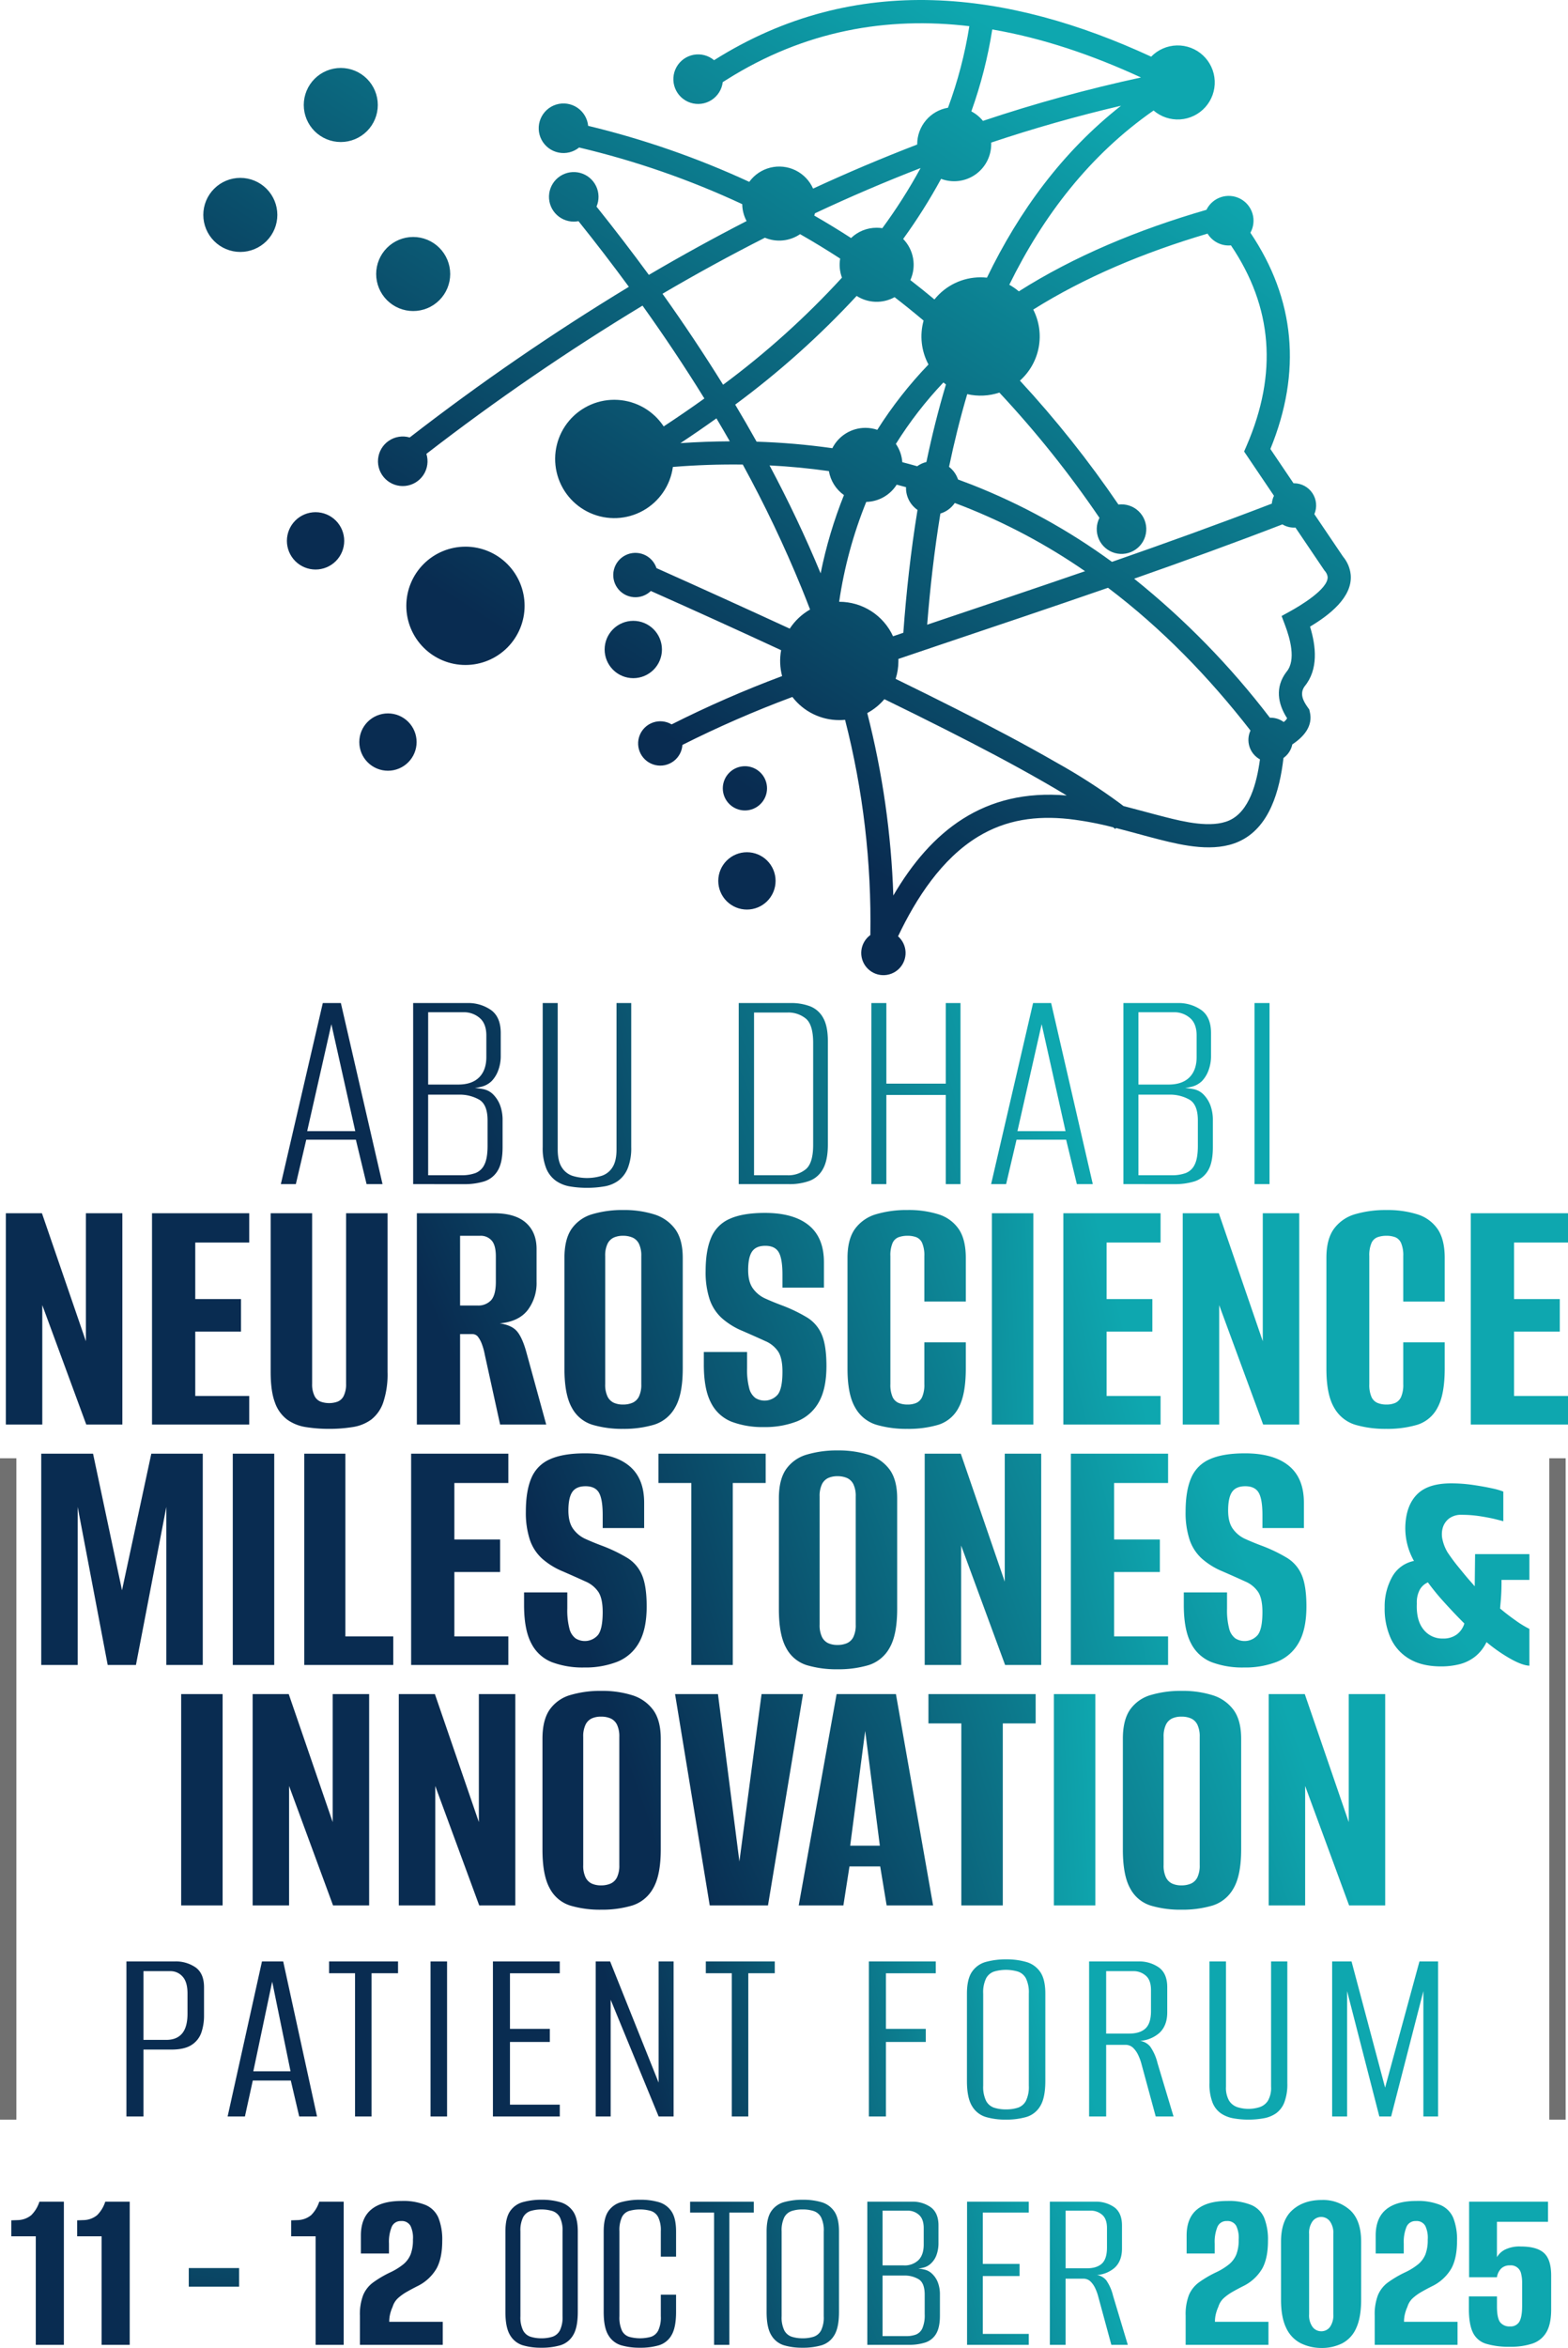 <svg xmlns="http://www.w3.org/2000/svg" xmlns:xlink="http://www.w3.org/1999/xlink" width="639.634" height="957.394" viewBox="0 0 639.634 957.394">
  <defs>
    <clipPath id="clip-path">
      <path id="SVGID" d="M925.116,346.206q-2.687-4.7-5.462-9.36-7.267,5.2-14.686,10.1,10.091-.687,20.147-.742m220.6,112.7a9.016,9.016,0,0,1,5.349,1.75,4.489,4.489,0,0,0,1.393-1.527c-3.861-5.949-4.925-12.681-.376-18.773l.078-.1.081-.1c4.009-4.8,1.319-13.8-.594-18.9l-1.436-3.824,3.577-1.971c3.469-1.915,15.633-9.017,15.19-14.036a4.613,4.613,0,0,0-1.164-2.4l-.145-.174-.127-.189q-5.85-8.642-11.688-17.29c-.2.014-.41.022-.615.022a9.011,9.011,0,0,1-4.7-1.317c-20.08,7.737-40.246,15.049-60.484,22.143a327.517,327.517,0,0,1,55.372,56.694Zm-157.54-7.558a24.256,24.256,0,0,1-6.99,5.664,346.23,346.23,0,0,1,10.632,74.393c15.314-26.168,36.877-43.7,70.736-40.786-2.993-1.818-6-3.573-8.966-5.281-13.2-7.6-26.765-14.688-40.358-21.564Q1000.765,457.475,988.177,451.35Zm5.708-16.412c.006.272.013.542.013.816a24.1,24.1,0,0,1-1.131,7.317q12.418,6.051,24.731,12.271c13.745,6.952,27.46,14.119,40.81,21.809a242.916,242.916,0,0,1,26.04,16.733l1.346,1.032c5.631,1.437,11.235,3.026,16.934,4.475,7.452,1.9,18.865,4.689,26.225,1.4,8.211-3.676,11.249-15.273,12.529-24.895a9.051,9.051,0,0,1-3.867-11.758c-17.059-21.949-36.316-41.735-58.114-58.208-23.309,8.077-46.71,15.911-70.167,23.814C1003.784,431.577,998.891,433.228,993.885,434.938Zm29.758-223.263a15.1,15.1,0,0,1,4.739,3.878,603.644,603.644,0,0,1,64.468-17.7c-19.888-9.183-40.235-16.084-60.668-19.574A183.246,183.246,0,0,1,1023.643,211.675Zm-52.781,67.8a15.16,15.16,0,0,1-.73-7.778q-8.015-5.206-16.344-9.959a15.12,15.12,0,0,1-14.352,1.455q-21.218,10.764-41.778,22.845,12.939,18.129,24.726,37.1A341.751,341.751,0,0,0,970.862,279.472Zm24.974-15.787a15.107,15.107,0,0,1,2.93,16.777q4.981,3.858,9.83,7.9a24.073,24.073,0,0,1,18.813-9.029,24.587,24.587,0,0,1,2.6.141c13.112-27.114,30.833-51.362,54.7-70.106q-26.9,6.295-52.976,15.028c.008.22.014.441.014.665a15.111,15.111,0,0,1-20.447,14.123A224.12,224.12,0,0,1,995.836,263.685Zm-10.817-4.566a15.266,15.266,0,0,1,2.318.177,215.524,215.524,0,0,0,15.6-24.515q-21.855,8.466-43.086,18.446c-.085.312-.178.622-.284.926q7.636,4.393,15.012,9.161A15.039,15.039,0,0,1,985.019,259.119Zm-13.34,109.007a15.092,15.092,0,0,1-6.14-9.772q-12.041-1.71-24.21-2.324c7.647,14.362,14.643,29.037,20.839,44.013A182.188,182.188,0,0,1,971.679,368.126Zm8.745-27.41a15.1,15.1,0,0,1,4.858.8,168.1,168.1,0,0,1,20.877-26.634,24.226,24.226,0,0,1-1.99-17.9q-5.824-4.913-11.839-9.553a15.106,15.106,0,0,1-15.474-.505,354.6,354.6,0,0,1-49.538,44.323q4.481,7.492,8.734,15.107a282.2,282.2,0,0,1,30.892,2.658A15.1,15.1,0,0,1,980.424,340.717Zm21.128,15.646a10.857,10.857,0,0,1,3.762-1.723c2.227-10.652,4.865-21.233,7.977-31.623-.358-.258-.708-.527-1.053-.8a158.662,158.662,0,0,0-19.373,25.042,15.043,15.043,0,0,1,2.616,7.455Q998.523,355.5,1001.552,356.363Zm.134,17.818a10.878,10.878,0,0,1-4.694-8.954L997,364.9q-1.9-.525-3.807-1.021a15.094,15.094,0,0,1-12.421,7.029,176.5,176.5,0,0,0-11.053,40.725l.06,0A24.128,24.128,0,0,1,991.708,425.7l4.19-1.425C997.092,407.878,998.931,391.027,1001.686,374.18Zm15.205-2.829a10.92,10.92,0,0,1-5.876,4.306c-2.494,15.256-4.22,30.492-5.389,45.325.2-.065.393-.133.587-.2,21.332-7.188,42.613-14.316,63.821-21.622a244.29,244.29,0,0,0-49.652-26.476C1019.217,372.232,1018.057,371.785,1016.891,371.352Zm-2.343-14.742a10.918,10.918,0,0,1,3.668,5.157q2.812,1.021,5.612,2.119a255.1,255.1,0,0,1,57.189,31.474c21.828-7.6,43.569-15.428,65.207-23.752a9.107,9.107,0,0,1,.873-3.2l-10.735-15.9-1.449-2.144,1.027-2.376c12.732-29.452,10.615-56.508-6.383-81.672-.3.026-.612.042-.924.042a10.1,10.1,0,0,1-8.628-4.84c-26.021,7.7-50.111,17.794-71.106,30.969a24.128,24.128,0,0,1-5.434,28.978,434.139,434.139,0,0,1,40.184,50.522,10.107,10.107,0,1,1-7.74,5.423,422.962,422.962,0,0,0-40.826-51.073,24.284,24.284,0,0,1-13.117.629C1019.083,336.717,1016.629,346.631,1014.548,356.61ZM932.1,513.754a11.69,11.69,0,1,1-11.692,11.69A11.691,11.691,0,0,1,932.1,513.754ZM885.744,419.4a11.69,11.69,0,1,1-11.69,11.69A11.689,11.689,0,0,1,885.744,419.4Zm45.534,59.276a9.023,9.023,0,1,1-9.025,9.025A9.025,9.025,0,0,1,931.279,478.681Zm-114-89.52a24.124,24.124,0,1,1-24.123,24.122A24.123,24.123,0,0,1,817.279,389.161ZM795.956,262.881a15.1,15.1,0,1,1-15.1,15.1A15.1,15.1,0,0,1,795.956,262.881Zm-29.535-68.917a15.1,15.1,0,1,1-15.1,15.1A15.1,15.1,0,0,1,766.421,193.964ZM725.44,238.783a15.1,15.1,0,1,1-15.1,15.1A15.1,15.1,0,0,1,725.44,238.783ZM756.129,375.1a11.691,11.691,0,1,1-11.69,11.692A11.691,11.691,0,0,1,756.129,375.1Zm29.535,82.045a11.69,11.69,0,1,1-11.692,11.691A11.689,11.689,0,0,1,785.664,457.146ZM930.407,355.681q-14.209-.186-28.51.97a24.127,24.127,0,1,1-3.755-16.522q8.372-5.494,16.6-11.386c-7.97-12.911-16.421-25.539-25.236-37.865a938.011,938.011,0,0,0-88.161,60.441,10.109,10.109,0,1,1-6.814-6.682A949.939,949.939,0,0,1,883.94,283.2q-10.024-13.642-20.554-26.768a9.967,9.967,0,0,1-1.934.187,10.105,10.105,0,1,1,9.291-6.121q10.926,13.648,21.353,27.843,19.633-11.541,39.868-21.948a15.031,15.031,0,0,1-1.783-6.892,344.717,344.717,0,0,0-66.54-23.1,10.111,10.111,0,1,1,3.689-8.836,354.174,354.174,0,0,1,65.717,22.845,15.1,15.1,0,0,1,26.04,2.748q20.935-9.688,42.471-17.976l0-.118a15.1,15.1,0,0,1,12.568-14.887,174.232,174.232,0,0,0,8.7-33.246c-33.494-3.969-67.066,1.673-99.089,21.867l-1.506.949A10.108,10.108,0,1,1,918.7,190.8c58.083-36.632,120.54-28.148,178.3-1.437a15.1,15.1,0,1,1,.983,21.953c-26.061,18.151-45.053,42.941-58.855,71.049a24.264,24.264,0,0,1,3.887,2.691c22.514-14.268,48.459-25.121,76.539-33.252a10.114,10.114,0,1,1,17.928,9.353c18.256,27.114,21.012,56.7,8.149,88.176l9.435,13.974.182,0a9.046,9.046,0,0,1,8.322,12.6l11.688,17.29a13.7,13.7,0,0,1,3.143,7.405c.812,9.2-8.836,16.522-16.59,21.165,2.486,8.11,3.431,17.46-2.209,24.336-2.14,2.959-.616,5.985,1.334,8.677l.538.747.221.894c1.449,5.886-2.452,10.268-7.11,13.358a9.023,9.023,0,0,1-3.609,5.541c-1.542,13.207-5.61,28.439-18.254,34.1-9.9,4.432-22.353,1.7-32.42-.859-5.9-1.5-11.746-3.187-17.634-4.676l-.3.385-.9-.683a133.975,133.975,0,0,0-18.03-3.378c-13.225-1.414-25.543.2-37.072,7.209-14.772,8.979-25.194,25.028-32.619,40.623a9.046,9.046,0,1,1-11.305-.514,330.552,330.552,0,0,0-10.309-87.757q-1.164.113-2.356.113a24.077,24.077,0,0,1-19.14-9.441l-.211.081a443.6,443.6,0,0,0-44.643,19.471,9.044,9.044,0,1,1-4.4-8.367,449.878,449.878,0,0,1,45.066-19.7,24.192,24.192,0,0,1-.4-10.554q-26.5-12.285-53.143-24.139a9.046,9.046,0,1,1,2.3-9.324q27.2,12.16,54.356,24.675a24.251,24.251,0,0,1,8.294-7.8q-1.681-4.4-3.459-8.755A495.729,495.729,0,0,0,930.407,355.681Z" transform="translate(-710.343 -166.255)" fill="none" clip-rule="evenodd"/>
    </clipPath>
    <linearGradient id="linear-gradient" x1="0.34" y1="0.718" x2="0.778" y2="0.121" gradientUnits="objectBoundingBox">
      <stop offset="0" stop-color="#092c51"/>
      <stop offset="1" stop-color="#0ea7af"/>
    </linearGradient>
    <linearGradient id="linear-gradient-2" x1="6.943" y1="1.401" x2="11.076" y2="-1.068" xlink:href="#linear-gradient"/>
    <linearGradient id="linear-gradient-3" x1="4.895" y1="1.401" x2="8.482" y2="-1.068" xlink:href="#linear-gradient"/>
    <linearGradient id="linear-gradient-4" x1="4.875" y1="1.401" x2="9.526" y2="-1.068" xlink:href="#linear-gradient"/>
    <linearGradient id="linear-gradient-5" x1="14.206" y1="1.401" x2="33.621" y2="-1.068" xlink:href="#linear-gradient"/>
    <linearGradient id="linear-gradient-6" x1="2.577" y1="1.401" x2="7.374" y2="-1.068" xlink:href="#linear-gradient"/>
    <linearGradient id="linear-gradient-7" x1="0.893" y1="1.401" x2="5.012" y2="-1.068" xlink:href="#linear-gradient"/>
    <linearGradient id="linear-gradient-8" x1="-0.589" y1="1.401" x2="4.062" y2="-1.068" xlink:href="#linear-gradient"/>
    <linearGradient id="linear-gradient-9" x1="-3.046" y1="1.401" x2="1.751" y2="-1.068" xlink:href="#linear-gradient"/>
    <linearGradient id="linear-gradient-10" x1="-3.849" y1="1.368" x2="0.242" y2="-1.02" xlink:href="#linear-gradient"/>
    <linearGradient id="linear-gradient-11" x1="-5.021" y1="1.401" x2="-1.222" y2="-1.068" xlink:href="#linear-gradient"/>
    <linearGradient id="linear-gradient-12" x1="-6.989" y1="1.373" x2="-2.87" y2="-1.047" xlink:href="#linear-gradient"/>
    <linearGradient id="linear-gradient-13" x1="-6.296" y1="1.401" x2="-3.269" y2="-1.068" xlink:href="#linear-gradient"/>
    <linearGradient id="linear-gradient-14" x1="3.104" y1="3.724" x2="7.766" y2="0.601" xlink:href="#linear-gradient"/>
    <linearGradient id="linear-gradient-15" x1="2.05" y1="3.724" x2="7.35" y2="0.601" xlink:href="#linear-gradient"/>
    <linearGradient id="linear-gradient-16" x1="0.607" y1="3.65" x2="5.963" y2="0.589" xlink:href="#linear-gradient"/>
    <linearGradient id="linear-gradient-17" x1="-1.596" y1="3.724" x2="3.723" y2="0.601" xlink:href="#linear-gradient"/>
    <linearGradient id="linear-gradient-18" x1="-3.084" y1="3.724" x2="2.235" y2="0.601" xlink:href="#linear-gradient"/>
    <linearGradient id="linear-gradient-19" x1="-3.881" y1="3.724" x2="0.781" y2="0.601" xlink:href="#linear-gradient"/>
    <linearGradient id="linear-gradient-20" x1="-5.892" y1="3.724" x2="-0.591" y2="0.601" xlink:href="#linear-gradient"/>
    <linearGradient id="linear-gradient-21" x1="-43.841" y1="3.724" x2="-12.257" y2="0.601" xlink:href="#linear-gradient"/>
    <linearGradient id="linear-gradient-22" x1="5.069" y1="2.197" x2="9.138" y2="-0.48" xlink:href="#linear-gradient"/>
    <linearGradient id="linear-gradient-23" x1="4.572" y1="2.197" x2="9.449" y2="-0.48" xlink:href="#linear-gradient"/>
    <linearGradient id="linear-gradient-24" x1="2.788" y1="2.153" x2="6.844" y2="-0.47" xlink:href="#linear-gradient"/>
    <linearGradient id="linear-gradient-25" x1="1.388" y1="2.197" x2="5.053" y2="-0.48" xlink:href="#linear-gradient"/>
    <linearGradient id="linear-gradient-26" x1="0.271" y1="2.136" x2="4.278" y2="-0.449" xlink:href="#linear-gradient"/>
    <linearGradient id="linear-gradient-27" x1="-0.876" y1="2.169" x2="2.991" y2="-0.472" xlink:href="#linear-gradient"/>
    <linearGradient id="linear-gradient-28" x1="-2.122" y1="2.136" x2="1.885" y2="-0.449" xlink:href="#linear-gradient"/>
    <linearGradient id="linear-gradient-29" x1="-9.538" y1="2.197" x2="1.897" y2="-0.48" xlink:href="#linear-gradient"/>
    <linearGradient id="linear-gradient-30" x1="-4.803" y1="2.197" x2="0.074" y2="-0.48" xlink:href="#linear-gradient"/>
    <linearGradient id="linear-gradient-31" x1="-5.032" y1="2.197" x2="-0.963" y2="-0.48" xlink:href="#linear-gradient"/>
    <linearGradient id="linear-gradient-32" x1="-6.17" y1="2.136" x2="-2.163" y2="-0.449" xlink:href="#linear-gradient"/>
    <linearGradient id="linear-gradient-33" x1="-8.994" y1="2.197" x2="-4.117" y2="-0.48" xlink:href="#linear-gradient"/>
    <linearGradient id="linear-gradient-34" x1="3.437" y1="1.059" x2="6.372" y2="-1.617" xlink:href="#linear-gradient"/>
    <linearGradient id="linear-gradient-35" x1="8.772" y1="1.059" x2="20.208" y2="-1.617" xlink:href="#linear-gradient"/>
    <linearGradient id="linear-gradient-36" x1="3.283" y1="1.059" x2="8.611" y2="-1.617" xlink:href="#linear-gradient"/>
    <linearGradient id="linear-gradient-37" x1="1.906" y1="1.059" x2="6.783" y2="-1.617" xlink:href="#linear-gradient"/>
    <linearGradient id="linear-gradient-38" x1="0.591" y1="1.047" x2="4.458" y2="-1.594" xlink:href="#linear-gradient"/>
    <linearGradient id="linear-gradient-39" x1="-0.578" y1="1.059" x2="3.844" y2="-1.617" xlink:href="#linear-gradient"/>
    <linearGradient id="linear-gradient-40" x1="-1.542" y1="1.038" x2="2.465" y2="-1.547" xlink:href="#linear-gradient"/>
    <linearGradient id="linear-gradient-41" x1="-2.817" y1="1.059" x2="1.252" y2="-1.617" xlink:href="#linear-gradient"/>
    <linearGradient id="linear-gradient-42" x1="-4.88" y1="1.059" x2="-0.003" y2="-1.617" xlink:href="#linear-gradient"/>
    <linearGradient id="linear-gradient-43" x1="-4.791" y1="1.047" x2="-0.924" y2="-1.594" xlink:href="#linear-gradient"/>
    <linearGradient id="linear-gradient-44" x1="-5.445" y1="1.061" x2="-2.17" y2="-2.029" xlink:href="#linear-gradient"/>
    <linearGradient id="linear-gradient-45" x1="10.018" y1="-0.078" x2="21.453" y2="-2.755" xlink:href="#linear-gradient"/>
    <linearGradient id="linear-gradient-46" x1="2.951" y1="-0.078" x2="7.02" y2="-2.755" xlink:href="#linear-gradient"/>
    <linearGradient id="linear-gradient-47" x1="1.697" y1="-0.078" x2="5.765" y2="-2.755" xlink:href="#linear-gradient"/>
    <linearGradient id="linear-gradient-48" x1="0.456" y1="-0.061" x2="4.464" y2="-2.646" xlink:href="#linear-gradient"/>
    <linearGradient id="linear-gradient-49" x1="-0.614" y1="-0.078" x2="3.091" y2="-2.755" xlink:href="#linear-gradient"/>
    <linearGradient id="linear-gradient-50" x1="-1.505" y1="-0.078" x2="2.023" y2="-2.755" xlink:href="#linear-gradient"/>
    <linearGradient id="linear-gradient-51" x1="-3.096" y1="-0.078" x2="1.325" y2="-2.755" xlink:href="#linear-gradient"/>
    <linearGradient id="linear-gradient-52" x1="-11.033" y1="-0.078" x2="0.402" y2="-2.755" xlink:href="#linear-gradient"/>
    <linearGradient id="linear-gradient-53" x1="-4.45" y1="-0.061" x2="-0.442" y2="-2.646" xlink:href="#linear-gradient"/>
    <linearGradient id="linear-gradient-54" x1="-5.77" y1="-0.078" x2="-1.701" y2="-2.755" xlink:href="#linear-gradient"/>
    <linearGradient id="linear-gradient-55" x1="12.239" y1="1.562" x2="19.105" y2="-1.445" xlink:href="#linear-gradient"/>
    <linearGradient id="linear-gradient-56" x1="10.986" y1="1.562" x2="17.851" y2="-1.445" xlink:href="#linear-gradient"/>
    <linearGradient id="linear-gradient-57" x1="9.245" y1="8.429" x2="16.408" y2="-14.65" xlink:href="#linear-gradient"/>
    <linearGradient id="linear-gradient-58" x1="6.912" y1="1.562" x2="13.778" y2="-1.445" xlink:href="#linear-gradient"/>
    <linearGradient id="linear-gradient-59" x1="3.555" y1="1.559" x2="7.912" y2="-1.433" xlink:href="#linear-gradient"/>
    <linearGradient id="linear-gradient-60" x1="2.057" y1="1.524" x2="7.04" y2="-1.384" xlink:href="#linear-gradient"/>
    <linearGradient id="linear-gradient-61" x1="0.699" y1="1.524" x2="5.682" y2="-1.384" xlink:href="#linear-gradient"/>
    <linearGradient id="linear-gradient-62" x1="-0.563" y1="1.562" x2="5.102" y2="-1.445" xlink:href="#linear-gradient"/>
    <linearGradient id="linear-gradient-63" x1="-1.552" y1="1.524" x2="3.431" y2="-1.384" xlink:href="#linear-gradient"/>
    <linearGradient id="linear-gradient-64" x1="-2.934" y1="1.562" x2="2.033" y2="-1.445" xlink:href="#linear-gradient"/>
    <linearGradient id="linear-gradient-65" x1="-5.067" y1="1.562" x2="0.776" y2="-1.445" xlink:href="#linear-gradient"/>
    <linearGradient id="linear-gradient-66" x1="-5.075" y1="1.562" x2="-0.447" y2="-1.445" xlink:href="#linear-gradient"/>
    <linearGradient id="linear-gradient-67" x1="-6.418" y1="1.559" x2="-2.062" y2="-1.433" xlink:href="#linear-gradient"/>
    <linearGradient id="linear-gradient-68" x1="-7.822" y1="1.522" x2="-3.32" y2="-1.386" xlink:href="#linear-gradient"/>
    <linearGradient id="linear-gradient-69" x1="-8.701" y1="1.559" x2="-4.345" y2="-1.433" xlink:href="#linear-gradient"/>
    <linearGradient id="linear-gradient-70" x1="-9.897" y1="1.541" x2="-5.515" y2="-1.426" xlink:href="#linear-gradient"/>
  </defs>
  <g id="Group_12370" data-name="Group 12370" transform="translate(-646.075 -166.255)">
    <g id="Group_12367" data-name="Group 12367" transform="translate(648.459 166.255)">
      <g id="Group_12361" data-name="Group 12361" transform="translate(80.554)">
        <g id="Group_12360" data-name="Group 12360" clip-path="url(#clip-path)">
          <rect id="Rectangle_210" data-name="Rectangle 210" width="468.862" height="409.704" transform="translate(0 -12.086)" fill="url(#linear-gradient)"/>
        </g>
      </g>
      <g id="Group_12366" data-name="Group 12366" transform="translate(0 408.995)">
        <g id="Group_12363" data-name="Group 12363" transform="translate(49.187 389.939)">
          <g id="Group_12362" data-name="Group 12362">
            <path id="Path_8477" data-name="Path 8477" d="M686.246,843.886V780.679h19.572a14.163,14.163,0,0,1,8.771,2.513q3.313,2.513,3.314,7.968v11.657a21.047,21.047,0,0,1-1.069,6.792,9.74,9.74,0,0,1-3.957,5.079q-2.888,1.925-8.343,1.927H693.2v27.272Zm6.952-31.229h9.3q4.278,0,6.471-2.62t2.193-8.076v-8.234q0-4.706-2.033-6.9a6.468,6.468,0,0,0-4.919-2.192H693.2Z" transform="translate(-686.246 -779.824)" fill="url(#linear-gradient-2)"/>
            <path id="Path_8478" data-name="Path 8478" d="M717.96,843.886l14.011-63.207h8.661l13.8,63.207h-7.273l-3.423-14.652H728.228l-3.209,14.652Zm10.481-18.4h15.187l-7.486-36.577Z" transform="translate(-676.678 -779.824)" fill="url(#linear-gradient-3)"/>
            <path id="Path_8479" data-name="Path 8479" d="M760.345,843.886v-58.4H749.756v-4.812h28.128v4.812h-10.8v58.4Z" transform="translate(-667.086 -779.824)" fill="url(#linear-gradient-4)"/>
            <path id="Path_8480" data-name="Path 8480" d="M781.552,843.886V780.679h6.739v63.207Z" transform="translate(-657.493 -779.824)" fill="url(#linear-gradient-5)"/>
            <path id="Path_8481" data-name="Path 8481" d="M801.1,843.886V780.679h27.274v4.812H808.056v22.673h16.258v5.349H808.056v25.561h20.322v4.812Z" transform="translate(-651.595 -779.824)" fill="url(#linear-gradient-6)"/>
            <path id="Path_8482" data-name="Path 8482" d="M833.312,843.886V780.679H839.2l19.786,49.411V780.679h6.1v63.207h-6.1l-19.572-47.594v47.594Z" transform="translate(-641.878 -779.824)" fill="url(#linear-gradient-7)"/>
            <path id="Path_8483" data-name="Path 8483" d="M878.409,843.886v-58.4H867.82v-4.812h28.13v4.812h-10.8v58.4Z" transform="translate(-631.467 -779.824)" fill="url(#linear-gradient-8)"/>
            <path id="Path_8484" data-name="Path 8484" d="M918.924,843.886V780.679H946.2v4.812H925.876v22.673h16.257v5.349H925.876v30.374Z" transform="translate(-616.05 -779.824)" fill="url(#linear-gradient-9)"/>
            <path id="Path_8485" data-name="Path 8485" d="M965.481,845.368a28.106,28.106,0,0,1-8.128-1.07,9.817,9.817,0,0,1-5.614-4.437q-2.085-3.37-2.087-10.214V794.032q0-5.988,2.087-8.984a10.042,10.042,0,0,1,5.721-4.01,30.705,30.705,0,0,1,8.236-1.015,28.668,28.668,0,0,1,8.181,1.069,10.291,10.291,0,0,1,5.669,4.064q2.085,3,2.085,8.878V829.54q0,6.953-2.085,10.321a9.817,9.817,0,0,1-5.669,4.438A29.515,29.515,0,0,1,965.481,845.368Zm.108-4.172a15.415,15.415,0,0,0,4.866-.694,5.787,5.787,0,0,0,3.262-2.782,13.079,13.079,0,0,0,1.177-6.256V794.032a13.085,13.085,0,0,0-1.177-6.257,5.787,5.787,0,0,0-3.316-2.781,17.2,17.2,0,0,0-9.679,0,5.786,5.786,0,0,0-3.262,2.781,13.067,13.067,0,0,0-1.177,6.257v37.433a13.062,13.062,0,0,0,1.177,6.256,5.778,5.778,0,0,0,3.262,2.782A15.412,15.412,0,0,0,965.589,841.2Z" transform="translate(-606.779 -780.022)" fill="url(#linear-gradient-10)"/>
            <path id="Path_8486" data-name="Path 8486" d="M987.939,843.886V780.679h19.894a13.974,13.974,0,0,1,8.663,2.513q3.313,2.513,3.315,7.968v10.268q0,5.453-3.262,8.448a13.338,13.338,0,0,1-8.823,3.209v-.107a6.682,6.682,0,0,1,5.134,2.406,20.081,20.081,0,0,1,2.994,6.792l6.524,21.711h-7.271L1009.33,822.6a20.986,20.986,0,0,0-1.389-3.8,10.23,10.23,0,0,0-2.087-2.942,4.529,4.529,0,0,0-3.262-1.177h-7.7v29.2Zm6.952-33.8h9.412q4.384,0,6.63-2.087t2.247-7.111v-8.557q0-4.063-2.139-5.881a7.518,7.518,0,0,0-5.027-1.819H994.891Z" transform="translate(-595.229 -779.824)" fill="url(#linear-gradient-11)"/>
            <path id="Path_8487" data-name="Path 8487" d="M1041.588,845.17a34.156,34.156,0,0,1-6.2-.535,13.08,13.08,0,0,1-5.079-2.033,9.7,9.7,0,0,1-3.423-4.437,20.739,20.739,0,0,1-1.23-7.861V780.679h6.738v51.016a10.5,10.5,0,0,0,1.283,5.774,6.409,6.409,0,0,0,3.369,2.62,15.035,15.035,0,0,0,9.038,0,6.4,6.4,0,0,0,3.423-2.62,10.506,10.506,0,0,0,1.282-5.774V780.679h6.632V830.3a20.761,20.761,0,0,1-1.231,7.861,9.875,9.875,0,0,1-3.367,4.437,12.671,12.671,0,0,1-5.082,2.033A34.433,34.433,0,0,1,1041.588,845.17Z" transform="translate(-583.851 -779.824)" fill="url(#linear-gradient-12)"/>
            <path id="Path_8488" data-name="Path 8488" d="M1064.1,843.886V780.679h7.914l13.69,51.443,14.01-51.443h7.594v63.207h-5.99V792.764l-13.153,51.122h-4.812L1070.2,792.764v51.122Z" transform="translate(-572.251 -779.824)" fill="url(#linear-gradient-13)"/>
          </g>
        </g>
        <g id="Group_12365" data-name="Group 12365">
          <g id="Group_12364" data-name="Group 12364">
            <path id="Path_8489" data-name="Path 8489" d="M734.638,554.3l17.117-73.842h7.371L776.119,554.3h-6.5l-4.374-18.117H745.007L740.76,554.3Zm10.746-21.616H765l-9.744-43.605Z" transform="translate(-622.46 -480.458)" fill="url(#linear-gradient-14)"/>
            <path id="Path_8490" data-name="Path 8490" d="M776.1,554.3V480.458h21.991a16.194,16.194,0,0,1,9.807,2.873q3.936,2.876,3.936,9.371v9.121a16.758,16.758,0,0,1-1.062,6.186,12.5,12.5,0,0,1-2.687,4.31,9.28,9.28,0,0,1-4.372,2.312,29.909,29.909,0,0,1-4.124.687v-.25a24.966,24.966,0,0,1,5.124.5,7.8,7.8,0,0,1,4,2.124,12.629,12.629,0,0,1,2.874,4.5,17.188,17.188,0,0,1,1,6.122v10.87q0,6.371-2,9.621a9.826,9.826,0,0,1-5.5,4.374,27.084,27.084,0,0,1-8.246,1.125Zm6.122-40.607h12.245q5.621,0,8.559-2.937t2.935-8.309V493.7q0-4.874-2.748-7.184a9.779,9.779,0,0,0-6.5-2.312H782.226Zm0,36.984h13.62a16.27,16.27,0,0,0,5.622-.875,6.716,6.716,0,0,0,3.686-3.436q1.312-2.558,1.312-7.684V528.311q0-6.371-3.374-8.434a16.061,16.061,0,0,0-8.5-2.062h-12.37Z" transform="translate(-609.95 -480.458)" fill="url(#linear-gradient-15)"/>
            <path id="Path_8491" data-name="Path 8491" d="M834.823,555.8a41.069,41.069,0,0,1-7-.562,14.023,14.023,0,0,1-5.747-2.31,11.618,11.618,0,0,1-3.936-5.061,22.067,22.067,0,0,1-1.436-8.683V480.458h6.122v59.723q0,4.749,1.687,7.309a8.171,8.171,0,0,0,4.372,3.436,20.359,20.359,0,0,0,11.808,0,8.165,8.165,0,0,0,4.435-3.436q1.687-2.558,1.687-7.309V480.458h6v58.723a22.093,22.093,0,0,1-1.436,8.683,11.852,11.852,0,0,1-3.874,5.061,13.593,13.593,0,0,1-5.747,2.31A41.4,41.4,0,0,1,834.823,555.8Z" transform="translate(-597.701 -480.458)" fill="url(#linear-gradient-16)"/>
            <path id="Path_8492" data-name="Path 8492" d="M878.135,554.3V480.458h21.116a21.537,21.537,0,0,1,8.121,1.373,10.376,10.376,0,0,1,5.247,4.749q1.874,3.374,1.874,9.371v42.231q0,6.373-2,9.933a10.383,10.383,0,0,1-5.56,4.873,24,24,0,0,1-8.309,1.312Zm6.248-3.624h13.493a11.213,11.213,0,0,0,7.746-2.562q2.874-2.558,2.874-9.808V496.7q0-7.246-2.874-9.808a11.225,11.225,0,0,0-7.746-2.562H884.383Z" transform="translate(-579.168 -480.458)" fill="url(#linear-gradient-17)"/>
            <path id="Path_8493" data-name="Path 8493" d="M919.7,554.3V480.458h6.122v32.86h24.239v-32.86h6V554.3h-6V517.94H925.819V554.3Z" transform="translate(-566.629 -480.458)" fill="url(#linear-gradient-18)"/>
            <path id="Path_8494" data-name="Path 8494" d="M957.227,554.3l17.117-73.842h7.371L998.708,554.3h-6.5l-4.374-18.117H967.6L963.349,554.3Zm10.744-21.616h19.618l-9.747-43.605Z" transform="translate(-555.307 -480.458)" fill="url(#linear-gradient-19)"/>
            <path id="Path_8495" data-name="Path 8495" d="M998.693,554.3V480.458h21.991a16.2,16.2,0,0,1,9.808,2.873q3.936,2.876,3.936,9.371v9.121a16.76,16.76,0,0,1-1.064,6.186,12.5,12.5,0,0,1-2.685,4.31,9.277,9.277,0,0,1-4.374,2.312,29.913,29.913,0,0,1-4.124.687v-.25a24.949,24.949,0,0,1,5.124.5,7.8,7.8,0,0,1,4,2.124,12.647,12.647,0,0,1,2.873,4.5,17.159,17.159,0,0,1,1,6.122v10.87q0,6.371-2,9.621a9.834,9.834,0,0,1-5.5,4.374,27.084,27.084,0,0,1-8.246,1.125Zm6.122-40.607h12.245q5.623,0,8.559-2.937t2.937-8.309V493.7q0-4.874-2.749-7.184a9.776,9.776,0,0,0-6.5-2.312h-14.494Zm0,36.984h13.62a16.284,16.284,0,0,0,5.623-.875,6.714,6.714,0,0,0,3.685-3.436q1.312-2.558,1.312-7.684V528.311q0-6.371-3.374-8.434a16.062,16.062,0,0,0-8.5-2.062h-12.37Z" transform="translate(-542.797 -480.458)" fill="url(#linear-gradient-20)"/>
            <path id="Path_8496" data-name="Path 8496" d="M1039.775,554.3V480.458h6.123V554.3Z" transform="translate(-530.403 -480.458)" fill="url(#linear-gradient-21)"/>
            <path id="Path_8497" data-name="Path 8497" d="M648.459,632.468V546.3h14.725L681.116,598.5V546.3h14.872v86.163H681.263l-17.933-48.695v48.695Z" transform="translate(-648.459 -460.593)" fill="url(#linear-gradient-22)"/>
            <path id="Path_8498" data-name="Path 8498" d="M694.268,632.468V546.3h39.655V558.26H711.908v23.035h18.661v13.267H711.908V620.8h22.014v11.663Z" transform="translate(-634.639 -460.593)" fill="url(#linear-gradient-23)"/>
            <path id="Path_8499" data-name="Path 8499" d="M755.363,634.217a58.739,58.739,0,0,1-9.622-.729,17.6,17.6,0,0,1-7.582-3.062A14.759,14.759,0,0,1,733.2,623.5q-1.749-4.592-1.75-12.465V546.3h16.912v69.543a10.632,10.632,0,0,0,.948,4.884,4.689,4.689,0,0,0,2.553,2.406,10.152,10.152,0,0,0,3.5.583,9.733,9.733,0,0,0,3.353-.583,4.7,4.7,0,0,0,2.551-2.406,10.65,10.65,0,0,0,.948-4.884V546.3h16.911v64.732a36.069,36.069,0,0,1-1.75,12.392,14.98,14.98,0,0,1-4.884,7,17.129,17.129,0,0,1-7.581,3.062A59.143,59.143,0,0,1,755.363,634.217Z" transform="translate(-623.421 -460.593)" fill="url(#linear-gradient-24)"/>
            <path id="Path_8500" data-name="Path 8500" d="M777.261,632.468V546.3h31.492q8.6,0,12.975,3.862t4.374,10.717V574.3a18.134,18.134,0,0,1-3.645,11.517q-3.645,4.669-11.372,5.394,4.954.732,7.071,3.28t3.718,8.237l8.164,29.742H811.231l-6.269-28.576a24.351,24.351,0,0,0-1.166-4.228,11.416,11.416,0,0,0-1.6-2.989,2.837,2.837,0,0,0-2.333-1.092H794.9v36.885ZM794.9,583.919h7a7.124,7.124,0,0,0,5.687-2.187q1.892-2.187,1.9-7.435V563.945q0-4.665-1.749-6.56a5.877,5.877,0,0,0-4.52-1.9H794.9Z" transform="translate(-609.601 -460.593)" fill="url(#linear-gradient-25)"/>
            <path id="Path_8501" data-name="Path 8501" d="M847.429,634.522a42.369,42.369,0,0,1-12.539-1.677,14.266,14.266,0,0,1-8.383-7q-2.989-5.321-2.989-15.818v-45.2q0-7.726,2.989-11.955a15.584,15.584,0,0,1,8.457-5.906,43.135,43.135,0,0,1,12.611-1.677,40.862,40.862,0,0,1,12.465,1.751,16.719,16.719,0,0,1,8.6,5.976q3.134,4.231,3.135,11.81v45.05q0,10.643-3.135,15.964a14.827,14.827,0,0,1-8.6,7A43.116,43.116,0,0,1,847.429,634.522Zm0-9.914a9.564,9.564,0,0,0,3.862-.729,5.349,5.349,0,0,0,2.625-2.551,11.053,11.053,0,0,0,.948-5.03V564.1a11.065,11.065,0,0,0-.948-5.03,5.36,5.36,0,0,0-2.625-2.551,9.608,9.608,0,0,0-3.862-.729,9.1,9.1,0,0,0-3.791.729,5.4,5.4,0,0,0-2.551,2.551,11.013,11.013,0,0,0-.948,5.03V616.3a11,11,0,0,0,.948,5.03,5.391,5.391,0,0,0,2.551,2.551A9.054,9.054,0,0,0,847.429,624.608Z" transform="translate(-595.646 -460.897)" fill="url(#linear-gradient-26)"/>
            <path id="Path_8502" data-name="Path 8502" d="M891.691,633.522a35.533,35.533,0,0,1-13.194-2.187,16.008,16.008,0,0,1-8.383-7.727q-2.919-5.539-2.916-15.6v-5.1h17.641v6.56a29.606,29.606,0,0,0,.875,8.237,7.083,7.083,0,0,0,2.478,3.936,7.1,7.1,0,0,0,9.112-1.312q1.968-2.405,1.968-9.4,0-5.393-1.677-8.091a11.874,11.874,0,0,0-5.321-4.375q-3.645-1.673-9.33-4.155a29.839,29.839,0,0,1-8.456-5.248,18.278,18.278,0,0,1-4.957-7.727,35.165,35.165,0,0,1-1.6-11.372q0-8.454,2.26-13.7a14.4,14.4,0,0,1,7.581-7.654q5.321-2.405,14.36-2.407,11.662,0,17.86,5.031t6.2,15.089v10.351H899.272v-5.248q0-6.561-1.529-9.185t-5.469-2.624q-3.792,0-5.394,2.333t-1.6,7.581q0,4.811,1.968,7.508a12.467,12.467,0,0,0,5.03,4.082q3.062,1.388,6.561,2.7a63.1,63.1,0,0,1,10.5,5.03,15.026,15.026,0,0,1,5.979,7q1.892,4.448,1.9,12.755,0,9.333-3.135,14.8a17.64,17.64,0,0,1-8.893,7.8A35.806,35.806,0,0,1,891.691,633.522Z" transform="translate(-582.468 -460.627)" fill="url(#linear-gradient-27)"/>
            <path id="Path_8503" data-name="Path 8503" d="M936.57,634.522a43.107,43.107,0,0,1-12.612-1.677,14.819,14.819,0,0,1-8.6-7q-3.138-5.321-3.135-15.818v-45.2q0-7.726,3.135-11.955a16.32,16.32,0,0,1,8.674-5.906,43.894,43.894,0,0,1,12.684-1.677,40.543,40.543,0,0,1,12.612,1.751,15.585,15.585,0,0,1,8.237,5.976q2.915,4.231,2.916,11.81v17.786H943.568V564.1a12.729,12.729,0,0,0-.875-5.321,4.475,4.475,0,0,0-2.407-2.405,10.027,10.027,0,0,0-3.572-.583,10.637,10.637,0,0,0-3.645.583,4.435,4.435,0,0,0-2.478,2.405,12.707,12.707,0,0,0-.875,5.321V616.3a12.257,12.257,0,0,0,.875,5.176,4.736,4.736,0,0,0,2.478,2.478,9.552,9.552,0,0,0,3.645.656,9.011,9.011,0,0,0,3.572-.656,4.794,4.794,0,0,0,2.407-2.478,12.278,12.278,0,0,0,.875-5.176V599.239H960.48v10.644q0,10.643-2.916,15.964a14.01,14.01,0,0,1-8.237,7A42.777,42.777,0,0,1,936.57,634.522Z" transform="translate(-568.885 -460.897)" fill="url(#linear-gradient-28)"/>
            <path id="Path_8504" data-name="Path 8504" d="M957.47,632.468V546.3h16.911v86.163Z" transform="translate(-555.234 -460.593)" fill="url(#linear-gradient-29)"/>
            <path id="Path_8505" data-name="Path 8505" d="M979.869,632.468V546.3h39.656V558.26H997.511v23.035h18.661v13.267H997.511V620.8h22.014v11.663Z" transform="translate(-548.476 -460.593)" fill="url(#linear-gradient-30)"/>
            <path id="Path_8506" data-name="Path 8506" d="M1017.278,632.468V546.3H1032l17.932,52.193V546.3h14.871v86.163h-14.725l-17.933-48.695v48.695Z" transform="translate(-537.19 -460.593)" fill="url(#linear-gradient-31)"/>
            <path id="Path_8507" data-name="Path 8507" d="M1086.651,634.522a43.107,43.107,0,0,1-12.612-1.677,14.822,14.822,0,0,1-8.6-7q-3.138-5.321-3.135-15.818v-45.2q0-7.726,3.135-11.955a16.32,16.32,0,0,1,8.674-5.906A43.9,43.9,0,0,1,1086.8,545.3a40.537,40.537,0,0,1,12.612,1.751,15.585,15.585,0,0,1,8.237,5.976q2.915,4.231,2.916,11.81v17.786h-16.911V564.1a12.729,12.729,0,0,0-.875-5.321,4.476,4.476,0,0,0-2.407-2.405,10.029,10.029,0,0,0-3.572-.583,10.636,10.636,0,0,0-3.645.583,4.434,4.434,0,0,0-2.478,2.405,12.709,12.709,0,0,0-.875,5.321V616.3a12.259,12.259,0,0,0,.875,5.176,4.736,4.736,0,0,0,2.478,2.478,9.551,9.551,0,0,0,3.645.656,9.012,9.012,0,0,0,3.572-.656,4.8,4.8,0,0,0,2.407-2.478,12.278,12.278,0,0,0,.875-5.176V599.239h16.911v10.644q0,10.643-2.916,15.964a14.01,14.01,0,0,1-8.237,7A42.776,42.776,0,0,1,1086.651,634.522Z" transform="translate(-523.607 -460.897)" fill="url(#linear-gradient-32)"/>
            <path id="Path_8508" data-name="Path 8508" d="M1107.551,632.468V546.3h39.656V558.26h-22.014v23.035h18.66v13.267h-18.66V620.8h22.014v11.663Z" transform="translate(-509.956 -460.593)" fill="url(#linear-gradient-33)"/>
            <path id="Path_8509" data-name="Path 8509" d="M659.547,707.781V621.618h21.141L692.5,677.309l11.955-55.691h20.994v86.163h-14.87v-64.44l-12.392,64.44H686.665l-12.246-64.44v64.44Z" transform="translate(-645.114 -437.872)" fill="url(#linear-gradient-34)"/>
            <path id="Path_8510" data-name="Path 8510" d="M719.58,707.781V621.618h16.911v86.163Z" transform="translate(-627.003 -437.872)" fill="url(#linear-gradient-35)"/>
            <path id="Path_8511" data-name="Path 8511" d="M741.98,707.781V621.618h16.767v74.5h19.536v11.663Z" transform="translate(-620.245 -437.872)" fill="url(#linear-gradient-36)"/>
            <path id="Path_8512" data-name="Path 8512" d="M775.469,707.781V621.618h39.656v11.955H793.109v23.035H811.77v13.267H793.109v26.243h22.016v11.663Z" transform="translate(-610.141 -437.872)" fill="url(#linear-gradient-37)"/>
            <path id="Path_8513" data-name="Path 8513" d="M835.355,708.835a35.529,35.529,0,0,1-13.194-2.187,16,16,0,0,1-8.383-7.727q-2.919-5.539-2.917-15.6v-5.1H828.5v6.56a29.606,29.606,0,0,0,.875,8.237,7.075,7.075,0,0,0,2.478,3.936,7.1,7.1,0,0,0,9.112-1.312q1.968-2.406,1.968-9.4,0-5.393-1.677-8.091a11.887,11.887,0,0,0-5.321-4.375q-3.645-1.673-9.331-4.155a29.829,29.829,0,0,1-8.457-5.248,18.276,18.276,0,0,1-4.957-7.727,35.2,35.2,0,0,1-1.6-11.372q0-8.455,2.26-13.7a14.4,14.4,0,0,1,7.581-7.654q5.322-2.405,14.361-2.407,11.663,0,17.859,5.031t6.2,15.089v10.351H842.936v-5.248q0-6.561-1.531-9.185t-5.467-2.624q-3.794,0-5.394,2.333t-1.6,7.581q0,4.811,1.968,7.508a12.467,12.467,0,0,0,5.03,4.082q3.062,1.388,6.56,2.7a63.1,63.1,0,0,1,10.5,5.03,15.017,15.017,0,0,1,5.977,7q1.894,4.448,1.9,12.755,0,9.333-3.135,14.8a17.624,17.624,0,0,1-8.893,7.8A35.8,35.8,0,0,1,835.355,708.835Z" transform="translate(-599.464 -437.906)" fill="url(#linear-gradient-38)"/>
            <path id="Path_8514" data-name="Path 8514" d="M866.387,707.781V633.573H852.973V621.618h43.738v11.955H883.3v74.208Z" transform="translate(-586.759 -437.872)" fill="url(#linear-gradient-39)"/>
            <path id="Path_8515" data-name="Path 8515" d="M914.628,709.835a42.4,42.4,0,0,1-12.538-1.677,14.262,14.262,0,0,1-8.383-7q-2.989-5.321-2.989-15.818v-45.2q0-7.726,2.989-11.955a15.582,15.582,0,0,1,8.456-5.906,43.15,43.15,0,0,1,12.611-1.677,40.857,40.857,0,0,1,12.465,1.751,16.729,16.729,0,0,1,8.6,5.976q3.132,4.231,3.134,11.81V685.2q0,10.643-3.134,15.964a14.834,14.834,0,0,1-8.6,7A43.148,43.148,0,0,1,914.628,709.835Zm0-9.914a9.611,9.611,0,0,0,3.865-.729,5.344,5.344,0,0,0,2.623-2.551,11.016,11.016,0,0,0,.949-5.03V639.417a11.028,11.028,0,0,0-.949-5.03,5.355,5.355,0,0,0-2.623-2.551,9.633,9.633,0,0,0-3.865-.729,9.093,9.093,0,0,0-3.789.729,5.4,5.4,0,0,0-2.553,2.551,11.031,11.031,0,0,0-.948,5.03v52.194a11.02,11.02,0,0,0,.948,5.03,5.393,5.393,0,0,0,2.553,2.551A9.073,9.073,0,0,0,914.628,699.921Z" transform="translate(-575.372 -438.176)" fill="url(#linear-gradient-40)"/>
            <path id="Path_8516" data-name="Path 8516" d="M936.414,707.781V621.618H951.14l17.932,52.192V621.618h14.87v86.163H969.216l-17.932-48.695v48.695Z" transform="translate(-561.586 -437.872)" fill="url(#linear-gradient-41)"/>
            <path id="Path_8517" data-name="Path 8517" d="M982.223,707.781V621.618h39.656v11.955H999.864v23.035h18.661v13.267H999.864v26.243h22.015v11.663Z" transform="translate(-547.766 -437.872)" fill="url(#linear-gradient-42)"/>
            <path id="Path_8518" data-name="Path 8518" d="M1042.11,708.835a35.535,35.535,0,0,1-13.2-2.187,16.009,16.009,0,0,1-8.384-7.727q-2.917-5.539-2.915-15.6v-5.1h17.641v6.56a29.659,29.659,0,0,0,.875,8.237,7.084,7.084,0,0,0,2.479,3.936,7.1,7.1,0,0,0,9.112-1.312q1.968-2.406,1.969-9.4,0-5.393-1.677-8.091a11.884,11.884,0,0,0-5.323-4.375q-3.645-1.673-9.33-4.155a29.839,29.839,0,0,1-8.456-5.248,18.264,18.264,0,0,1-4.957-7.727,35.162,35.162,0,0,1-1.6-11.372q0-8.455,2.26-13.7a14.4,14.4,0,0,1,7.581-7.654q5.321-2.405,14.361-2.407,11.661,0,17.858,5.031t6.2,15.089v10.351h-16.912v-5.248q0-6.561-1.532-9.185t-5.467-2.624q-3.792,0-5.394,2.333t-1.6,7.581q0,4.811,1.969,7.508a12.462,12.462,0,0,0,5.028,4.082q3.062,1.388,6.561,2.7a63.042,63.042,0,0,1,10.5,5.03,15.019,15.019,0,0,1,5.978,7q1.894,4.448,1.9,12.755,0,9.333-3.133,14.8a17.628,17.628,0,0,1-8.895,7.8A35.793,35.793,0,0,1,1042.11,708.835Z" transform="translate(-537.088 -437.906)" fill="url(#linear-gradient-43)"/>
            <path id="Path_8519" data-name="Path 8519" d="M1103.594,705.559q-7.728,0-12.831-2.989a18.864,18.864,0,0,1-7.652-8.31,29.25,29.25,0,0,1-2.551-12.757,24.733,24.733,0,0,1,2.987-12.32,13.063,13.063,0,0,1,8.967-6.633,27.06,27.06,0,0,1-3.5-14.725q.435-8.164,4.884-12.538t13.777-4.374a61.541,61.541,0,0,1,8.966.655q4.446.658,7.728,1.386a27.52,27.52,0,0,1,4.591,1.312v12.1q-.435-.145-3.06-.8t-6.342-1.239a48.514,48.514,0,0,0-7.51-.583,8.126,8.126,0,0,0-5.249,1.531,7.453,7.453,0,0,0-2.551,3.791,9.712,9.712,0,0,0-.073,4.884,17.454,17.454,0,0,0,2.041,5.1q.58.875,1.678,2.405t2.4,3.134q1.312,1.607,2.624,3.207t2.479,2.916q1.166,1.314,1.9,2.187l.147-13.121h22.16v10.5h-11.372q0,2.626-.073,4.594c-.051,1.311-.124,2.528-.22,3.643s-.2,2.261-.292,3.427q2.917,2.48,6.342,4.884a39.5,39.5,0,0,0,5.614,3.426v15.016q-3.062-.148-8.018-2.989a65.119,65.119,0,0,1-9.478-6.633,16.912,16.912,0,0,1-4.738,5.977,17.088,17.088,0,0,1-6.342,3.062A30.568,30.568,0,0,1,1103.594,705.559Zm.729-11.372a9.091,9.091,0,0,0,5.687-1.677,8.779,8.779,0,0,0,3.06-4.447q-4.229-4.227-8.237-8.674a96.059,96.059,0,0,1-6.633-8.093,7.02,7.02,0,0,0-3.28,2.917,10.968,10.968,0,0,0-1.239,5.685q-.295,6.855,2.7,10.571A9.676,9.676,0,0,0,1104.322,694.188Z" transform="translate(-518.099 -435.067)" fill="url(#linear-gradient-44)"/>
            <path id="Path_8520" data-name="Path 8520" d="M703.4,783.094V696.93h16.912v86.164Z" transform="translate(-631.885 -415.151)" fill="url(#linear-gradient-45)"/>
            <path id="Path_8521" data-name="Path 8521" d="M725.8,783.094V696.93h14.725l17.932,52.194V696.93h14.872v86.164H758.6l-17.933-48.7v48.7Z" transform="translate(-625.127 -415.151)" fill="url(#linear-gradient-46)"/>
            <path id="Path_8522" data-name="Path 8522" d="M771.6,783.094V696.93H786.33l17.932,52.194V696.93h14.871v86.164H804.408l-17.932-48.7v48.7Z" transform="translate(-611.307 -415.151)" fill="url(#linear-gradient-47)"/>
            <path id="Path_8523" data-name="Path 8523" d="M840.54,785.146A42.363,42.363,0,0,1,828,783.47a14.256,14.256,0,0,1-8.383-7q-2.989-5.319-2.989-15.818v-45.2q0-7.726,2.989-11.953a15.579,15.579,0,0,1,8.456-5.906,43.1,43.1,0,0,1,12.611-1.677,40.872,40.872,0,0,1,12.466,1.75,16.719,16.719,0,0,1,8.6,5.977q3.132,4.231,3.134,11.809v45.051q0,10.643-3.134,15.963a14.821,14.821,0,0,1-8.6,7A43.115,43.115,0,0,1,840.54,785.146Zm0-9.914a9.593,9.593,0,0,0,3.862-.728,5.348,5.348,0,0,0,2.624-2.551,11.039,11.039,0,0,0,.948-5.031V714.73a11.054,11.054,0,0,0-.948-5.031,5.358,5.358,0,0,0-2.624-2.551,9.614,9.614,0,0,0-3.862-.729,9.1,9.1,0,0,0-3.792.729A5.413,5.413,0,0,0,834.2,709.7a11.037,11.037,0,0,0-.948,5.031v52.193a11.022,11.022,0,0,0,.948,5.031,5.4,5.4,0,0,0,2.551,2.551A9.083,9.083,0,0,0,840.54,775.233Z" transform="translate(-597.724 -415.455)" fill="url(#linear-gradient-48)"/>
            <path id="Path_8524" data-name="Path 8524" d="M872.323,783.094,858.181,696.93h17.5l8.747,68.231,9.039-68.231h16.911l-14.287,86.164Z" transform="translate(-585.188 -415.151)" fill="url(#linear-gradient-49)"/>
            <path id="Path_8525" data-name="Path 8525" d="M896.934,783.094l15.455-86.164h24.2l15.163,86.164H932.8L930.175,767.2H917.636l-2.478,15.891Zm20.994-24.348h12.1l-5.976-46.8Z" transform="translate(-573.497 -415.151)" fill="url(#linear-gradient-50)"/>
            <path id="Path_8526" data-name="Path 8526" d="M951,783.094V708.885H937.59V696.93h43.737v11.955H967.916v74.209Z" transform="translate(-561.231 -415.151)" fill="url(#linear-gradient-51)"/>
            <path id="Path_8527" data-name="Path 8527" d="M976.9,783.094V696.93h16.913v86.164Z" transform="translate(-549.371 -415.151)" fill="url(#linear-gradient-52)"/>
            <path id="Path_8528" data-name="Path 8528" d="M1022.428,785.146a42.36,42.36,0,0,1-12.538-1.677,14.258,14.258,0,0,1-8.384-7q-2.989-5.319-2.988-15.818v-45.2q0-7.726,2.988-11.953a15.586,15.586,0,0,1,8.457-5.906,43.1,43.1,0,0,1,12.611-1.677,40.863,40.863,0,0,1,12.465,1.75,16.722,16.722,0,0,1,8.6,5.977q3.132,4.231,3.135,11.809v45.051q0,10.643-3.135,15.963a14.823,14.823,0,0,1-8.6,7A43.11,43.11,0,0,1,1022.428,785.146Zm0-9.914a9.6,9.6,0,0,0,3.863-.728,5.346,5.346,0,0,0,2.624-2.551,11.035,11.035,0,0,0,.949-5.031V714.73a11.05,11.05,0,0,0-.949-5.031,5.357,5.357,0,0,0-2.624-2.551,9.619,9.619,0,0,0-3.863-.729,9.1,9.1,0,0,0-3.791.729,5.408,5.408,0,0,0-2.551,2.551,11.021,11.021,0,0,0-.948,5.031v52.193a11.006,11.006,0,0,0,.948,5.031,5.4,5.4,0,0,0,2.551,2.551A9.086,9.086,0,0,0,1022.428,775.233Z" transform="translate(-542.85 -415.455)" fill="url(#linear-gradient-53)"/>
            <path id="Path_8529" data-name="Path 8529" d="M1044.214,783.094V696.93h14.725l17.933,52.194V696.93h14.87v86.164h-14.726l-17.932-48.7v48.7Z" transform="translate(-529.064 -415.151)" fill="url(#linear-gradient-54)"/>
          </g>
        </g>
        <line id="Line_4" data-name="Line 4" y2="269.677" transform="translate(0.955 185.626)" fill="none" stroke="#707070" stroke-miterlimit="10" stroke-width="6.677"/>
        <line id="Line_5" data-name="Line 5" y2="269.677" transform="translate(632.96 185.626)" fill="none" stroke="#707070" stroke-miterlimit="10" stroke-width="6.677"/>
      </g>
    </g>
    <g id="Group_12369" data-name="Group 12369" transform="translate(650.698 1063.211)">
      <g id="Group_12368" data-name="Group 12368">
        <path id="Path_8530" data-name="Path 8530" d="M660.153,914.3V870.055h-9.974v-6.518l2.765-.1a8.982,8.982,0,0,0,5.381-2.024,13.551,13.551,0,0,0,3.309-5.482h9.975V914.3Z" transform="translate(-650.179 -855.143)" fill="url(#linear-gradient-55)"/>
        <path id="Path_8531" data-name="Path 8531" d="M680.788,914.3V870.055h-9.975v-6.518l2.765-.1a8.983,8.983,0,0,0,5.383-2.024,13.566,13.566,0,0,0,3.309-5.482h9.974V914.3Z" transform="translate(-643.954 -855.143)" fill="url(#linear-gradient-56)"/>
        <path id="Path_8532" data-name="Path 8532" d="M705.785,884.324v-7.6h20.541v7.6Z" transform="translate(-633.403 -848.871)" fill="url(#linear-gradient-57)"/>
        <path id="Path_8533" data-name="Path 8533" d="M747.849,914.3V870.055h-9.974v-6.518l2.765-.1a8.986,8.986,0,0,0,5.382-2.024,13.58,13.58,0,0,0,3.309-5.482H759.3V914.3Z" transform="translate(-623.722 -855.143)" fill="url(#linear-gradient-58)"/>
        <path id="Path_8534" data-name="Path 8534" d="M759.42,914.365V902.515a21.9,21.9,0,0,1,1.333-8.443,12.379,12.379,0,0,1,4.05-5.136,44.408,44.408,0,0,1,6.961-4.1,26.031,26.031,0,0,0,5.432-3.357,10.233,10.233,0,0,0,2.913-4,16.13,16.13,0,0,0,.938-5.975,11.229,11.229,0,0,0-.988-5.628,4.017,4.017,0,0,0-3.852-1.976,3.921,3.921,0,0,0-3.8,2.322,16.163,16.163,0,0,0-1.135,6.862v4.048H759.816v-7.306q0-7.111,4.2-10.617t12.393-3.505a24.025,24.025,0,0,1,9.876,1.679,9.952,9.952,0,0,1,5.183,5.233A24.053,24.053,0,0,1,793,872q0,6.912-2.272,11.158a18.28,18.28,0,0,1-7.7,7.209q-2.37,1.185-4.444,2.37a20.568,20.568,0,0,0-3.6,2.568,7.908,7.908,0,0,0-2.222,3.555,16.451,16.451,0,0,0-.988,2.814,13.175,13.175,0,0,0-.394,3.309h21.824v9.381Z" transform="translate(-617.222 -855.211)" fill="url(#linear-gradient-59)"/>
        <path id="Path_8535" data-name="Path 8535" d="M819.629,915.664a25.951,25.951,0,0,1-7.5-.987,9.065,9.065,0,0,1-5.186-4.1q-1.925-3.11-1.925-9.431V868.263q0-5.53,1.925-8.3a9.275,9.275,0,0,1,5.285-3.7,28.289,28.289,0,0,1,7.6-.939,26.463,26.463,0,0,1,7.554.988,9.509,9.509,0,0,1,5.235,3.753q1.925,2.765,1.925,8.2v32.786q0,6.422-1.925,9.53a9.063,9.063,0,0,1-5.235,4.1A27.247,27.247,0,0,1,819.629,915.664Zm.1-3.85a14.213,14.213,0,0,0,4.494-.642,5.346,5.346,0,0,0,3.012-2.568,12.073,12.073,0,0,0,1.086-5.777V868.263a12.074,12.074,0,0,0-1.086-5.777,5.339,5.339,0,0,0-3.061-2.568,15.88,15.88,0,0,0-8.937,0,5.332,5.332,0,0,0-3.011,2.568,12.041,12.041,0,0,0-1.087,5.777v34.564a12.041,12.041,0,0,0,1.087,5.777,5.331,5.331,0,0,0,3.011,2.568A14.212,14.212,0,0,0,819.728,911.814Z" transform="translate(-603.467 -855.326)" fill="url(#linear-gradient-60)"/>
        <path id="Path_8536" data-name="Path 8536" d="M850.627,915.664a26.858,26.858,0,0,1-7.653-.987,9.057,9.057,0,0,1-5.234-4.1q-1.925-3.11-1.926-9.431V868.263q0-5.53,1.926-8.3a9.287,9.287,0,0,1,5.333-3.7,28.865,28.865,0,0,1,7.654-.939,26.343,26.343,0,0,1,7.6.988,9.283,9.283,0,0,1,5.136,3.753q1.875,2.765,1.876,8.2v10.27h-6.222V868.165a12.091,12.091,0,0,0-1.086-5.777,5.139,5.139,0,0,0-3.013-2.519,16.6,16.6,0,0,0-8.789,0,4.949,4.949,0,0,0-2.961,2.519,12.563,12.563,0,0,0-1.037,5.777v34.663a12.845,12.845,0,0,0,1.037,5.876,4.949,4.949,0,0,0,2.961,2.519,16.785,16.785,0,0,0,8.838,0,5.152,5.152,0,0,0,2.964-2.519,12.36,12.36,0,0,0,1.086-5.876v-8.789h6.222v7.011q0,6.422-1.876,9.53a8.871,8.871,0,0,1-5.136,4.1A26.739,26.739,0,0,1,850.627,915.664Z" transform="translate(-594.175 -855.326)" fill="url(#linear-gradient-61)"/>
        <path id="Path_8537" data-name="Path 8537" d="M872.675,914.3v-53.92H862.9v-4.444h25.973v4.444H878.9V914.3Z" transform="translate(-586.004 -855.143)" fill="url(#linear-gradient-62)"/>
        <path id="Path_8538" data-name="Path 8538" d="M901.489,915.664a25.96,25.96,0,0,1-7.506-.987,9.062,9.062,0,0,1-5.185-4.1q-1.927-3.11-1.927-9.431V868.263q0-5.53,1.927-8.3a9.272,9.272,0,0,1,5.284-3.7,28.3,28.3,0,0,1,7.6-.939,26.473,26.473,0,0,1,7.555.988,9.507,9.507,0,0,1,5.234,3.753q1.925,2.765,1.927,8.2v32.786q0,6.422-1.927,9.53a9.061,9.061,0,0,1-5.234,4.1A27.26,27.26,0,0,1,901.489,915.664Zm.1-3.85a14.2,14.2,0,0,0,4.492-.642,5.342,5.342,0,0,0,3.012-2.568,12.076,12.076,0,0,0,1.086-5.777V868.263a12.076,12.076,0,0,0-1.086-5.777,5.333,5.333,0,0,0-3.06-2.568,14.386,14.386,0,0,0-4.444-.642,14.24,14.24,0,0,0-4.493.642,5.334,5.334,0,0,0-3.012,2.568A12.058,12.058,0,0,0,893,868.263v34.564a12.058,12.058,0,0,0,1.087,5.777,5.334,5.334,0,0,0,3.012,2.568A14.2,14.2,0,0,0,901.588,911.814Z" transform="translate(-578.771 -855.326)" fill="url(#linear-gradient-63)"/>
        <path id="Path_8539" data-name="Path 8539" d="M918.432,914.3V855.933H936.5a12.733,12.733,0,0,1,7.9,2.321q3.06,2.322,3.06,7.357v7.111a13.984,13.984,0,0,1-.789,4.888,8.706,8.706,0,0,1-2.172,3.407,6.729,6.729,0,0,1-3.309,1.828,22.455,22.455,0,0,1-3.21.543v-.2a16.013,16.013,0,0,1,3.8.445,6.473,6.473,0,0,1,3.111,1.729,9.5,9.5,0,0,1,2.321,3.5,13.568,13.568,0,0,1,.838,4.988v8.492q0,4.94-1.579,7.505a7.984,7.984,0,0,1-4.395,3.506,21.1,21.1,0,0,1-6.667.938Zm6.222-32.391h8.591a8.111,8.111,0,0,0,6.074-2.172q2.121-2.171,2.122-6.32V866.7q0-3.653-1.925-5.383a6.781,6.781,0,0,0-4.691-1.729h-10.17Zm0,28.836h9.677a11.041,11.041,0,0,0,3.951-.642,4.855,4.855,0,0,0,2.616-2.568,13.4,13.4,0,0,0,.938-5.678v-8q0-4.741-2.418-6.27a10.972,10.972,0,0,0-5.975-1.532h-8.789Z" transform="translate(-569.25 -855.143)" fill="url(#linear-gradient-64)"/>
        <path id="Path_8540" data-name="Path 8540" d="M949.687,914.3V855.933h25.181v4.444H956.106v20.936h15.01v4.937h-15.01v23.6h18.763V914.3Z" transform="translate(-559.821 -855.143)" fill="url(#linear-gradient-65)"/>
        <path id="Path_8541" data-name="Path 8541" d="M975.633,914.3V855.933H994a12.905,12.905,0,0,1,8,2.321q3.058,2.322,3.06,7.357v9.48q0,5.038-3.012,7.8a12.32,12.32,0,0,1-8.147,2.963v-.1a6.175,6.175,0,0,1,4.741,2.222,18.527,18.527,0,0,1,2.765,6.27l6.024,20.047h-6.715l-5.332-19.652a19.336,19.336,0,0,0-1.285-3.507,9.4,9.4,0,0,0-1.925-2.715,4.181,4.181,0,0,0-3.013-1.086h-7.11V914.3Zm6.419-31.207h8.69q4.048,0,6.123-1.925t2.074-6.567v-7.9q0-3.753-1.973-5.432a6.954,6.954,0,0,0-4.643-1.679h-10.27Z" transform="translate(-551.993 -855.143)" fill="url(#linear-gradient-66)"/>
        <path id="Path_8542" data-name="Path 8542" d="M1018.192,914.365V902.515a21.87,21.87,0,0,1,1.334-8.443,12.375,12.375,0,0,1,4.048-5.136,44.427,44.427,0,0,1,6.963-4.1,26.068,26.068,0,0,0,5.432-3.357,10.258,10.258,0,0,0,2.913-4,16.156,16.156,0,0,0,.938-5.975,11.257,11.257,0,0,0-.988-5.628,4.019,4.019,0,0,0-3.852-1.976,3.92,3.92,0,0,0-3.8,2.322,16.164,16.164,0,0,0-1.135,6.862v4.048h-11.456v-7.306q0-7.111,4.2-10.617t12.392-3.505a24.021,24.021,0,0,1,9.876,1.679,9.959,9.959,0,0,1,5.185,5.233,24.058,24.058,0,0,1,1.531,9.383q0,6.912-2.272,11.158a18.28,18.28,0,0,1-7.7,7.209q-2.37,1.185-4.444,2.37a20.623,20.623,0,0,0-3.6,2.568,7.886,7.886,0,0,0-2.222,3.555,16.451,16.451,0,0,0-.988,2.814,13.174,13.174,0,0,0-.4,3.309h21.826v9.381Z" transform="translate(-539.154 -855.211)" fill="url(#linear-gradient-67)"/>
        <path id="Path_8543" data-name="Path 8543" d="M1064.475,915.741a19.121,19.121,0,0,1-8.543-2.024,13.164,13.164,0,0,1-5.776-6.222q-2.076-4.3-2.075-11.405v-23.7q0-8.689,4.592-12.837t12-4.149a16.428,16.428,0,0,1,11.6,4.149q4.493,4.147,4.494,12.837v23.6q0,7.31-2.024,11.653a12.642,12.642,0,0,1-5.729,6.222A18.667,18.667,0,0,1,1064.475,915.741Zm0-6.814a4.348,4.348,0,0,0,3.555-1.727,8.185,8.185,0,0,0,1.384-5.184V869.227a7.985,7.985,0,0,0-1.433-5.183,4.42,4.42,0,0,0-7.012,0,7.987,7.987,0,0,0-1.431,5.183v32.787a7.983,7.983,0,0,0,1.431,5.184A4.391,4.391,0,0,0,1064.475,908.926Z" transform="translate(-530.136 -855.303)" fill="url(#linear-gradient-68)"/>
        <path id="Path_8544" data-name="Path 8544" d="M1077.441,914.365V902.515a21.87,21.87,0,0,1,1.334-8.443,12.376,12.376,0,0,1,4.048-5.136,44.425,44.425,0,0,1,6.963-4.1,26.07,26.07,0,0,0,5.432-3.357,10.258,10.258,0,0,0,2.913-4,16.16,16.16,0,0,0,.938-5.975,11.245,11.245,0,0,0-.988-5.628,4.018,4.018,0,0,0-3.852-1.976,3.92,3.92,0,0,0-3.8,2.322,16.164,16.164,0,0,0-1.135,6.862v4.048h-11.456v-7.306q0-7.111,4.2-10.617t12.392-3.505a24.022,24.022,0,0,1,9.876,1.679,9.959,9.959,0,0,1,5.185,5.233,24.059,24.059,0,0,1,1.531,9.383q0,6.912-2.271,11.158a18.281,18.281,0,0,1-7.7,7.209q-2.37,1.185-4.444,2.37a20.614,20.614,0,0,0-3.6,2.568,7.885,7.885,0,0,0-2.222,3.555,16.441,16.441,0,0,0-.988,2.814,13.174,13.174,0,0,0-.4,3.309h21.825v9.381Z" transform="translate(-521.279 -855.211)" fill="url(#linear-gradient-69)"/>
        <path id="Path_8545" data-name="Path 8545" d="M1123.741,915.087a31.913,31.913,0,0,1-9.826-1.234,8.725,8.725,0,0,1-5.333-4.592q-1.63-3.357-1.63-9.678v-5.036h11.455v4.05q0,4.739,1.283,6.468a4.714,4.714,0,0,0,4.051,1.727,4.063,4.063,0,0,0,3.8-1.925q1.132-1.925,1.135-6.468v-9.579a14.245,14.245,0,0,0-.4-3.456,4.243,4.243,0,0,0-4.642-3.457,4.848,4.848,0,0,0-3.505,1.284,6.26,6.26,0,0,0-1.729,3.556h-11.356V855.933h32.193v8.2h-20.837v14.419a8,8,0,0,1,3.161-3.012,13.255,13.255,0,0,1,6.616-1.334q6.52,0,9.432,2.667t2.912,9.183v13.826q0,5.924-1.925,9.233a10.358,10.358,0,0,1-5.63,4.642A27.509,27.509,0,0,1,1123.741,915.087Z" transform="translate(-512.376 -855.143)" fill="url(#linear-gradient-70)"/>
      </g>
    </g>
  </g>
</svg>

